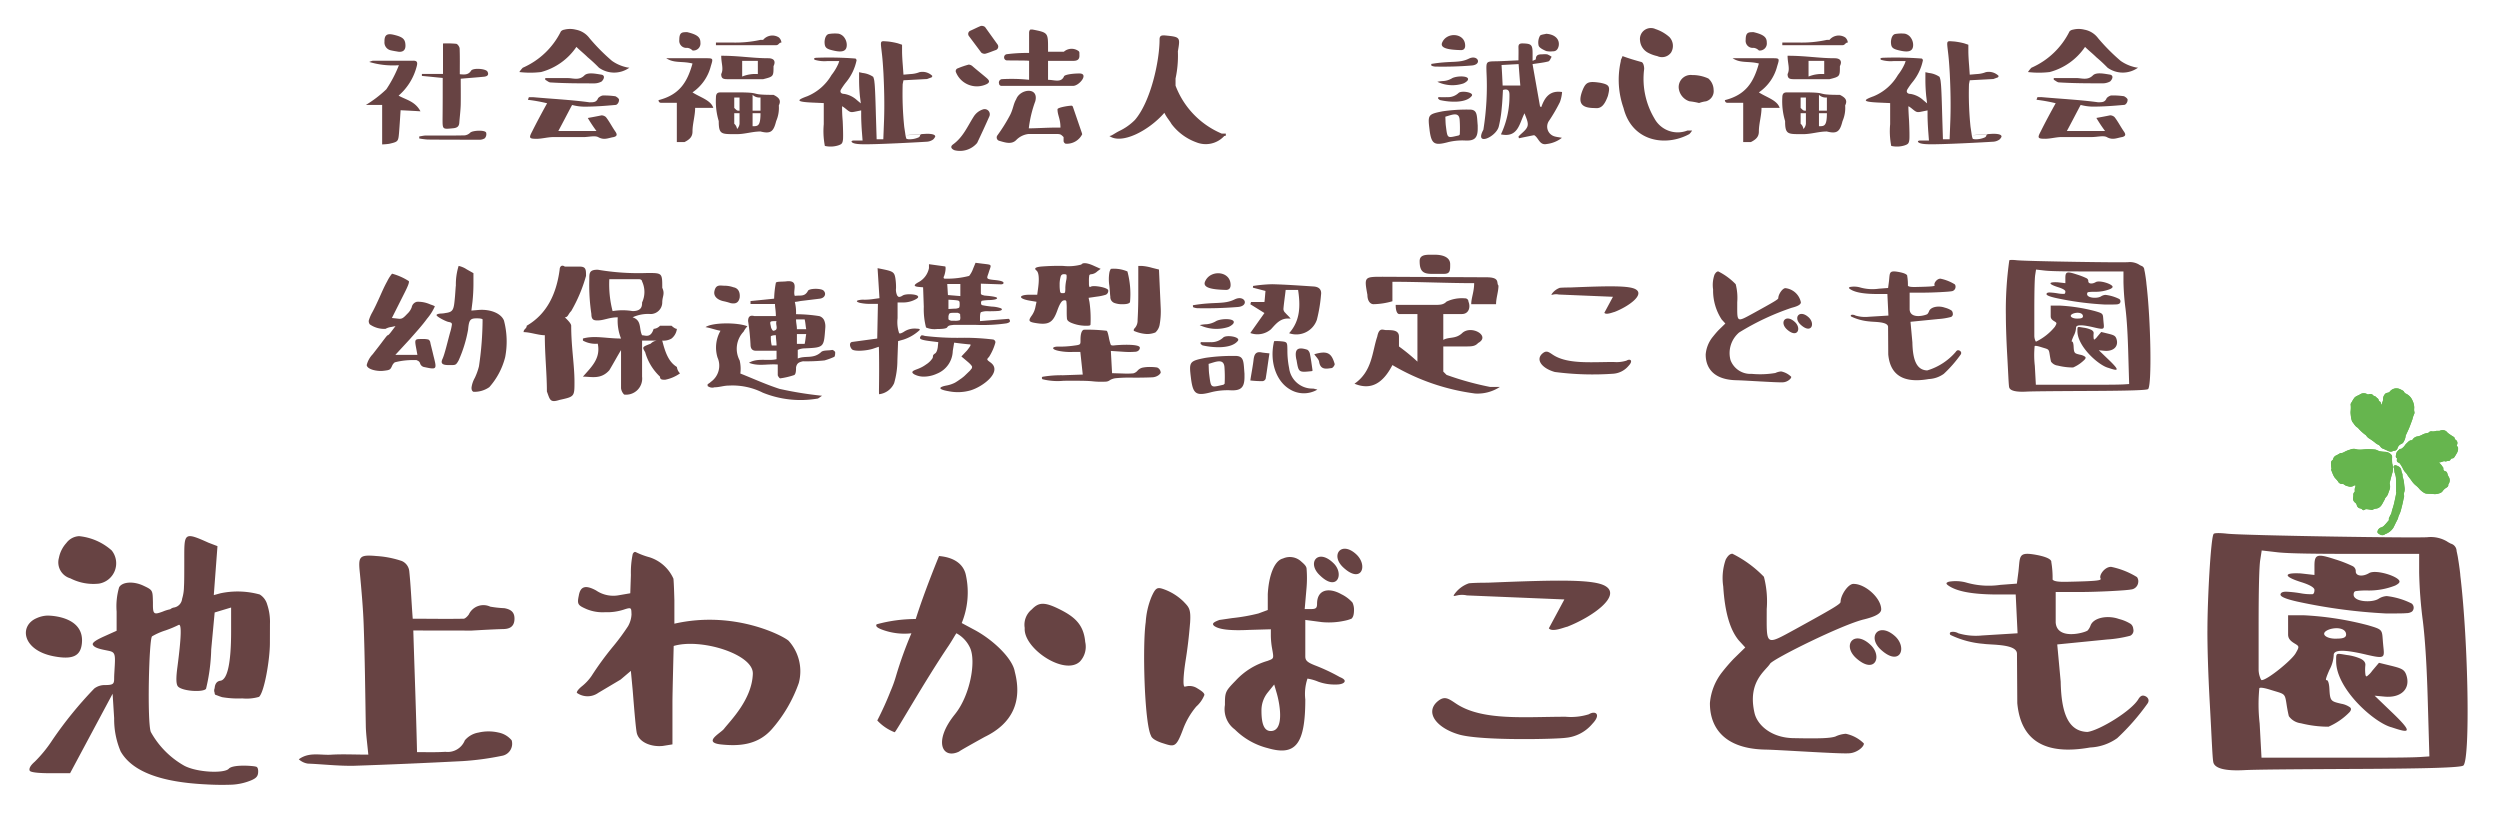 <svg xmlns="http://www.w3.org/2000/svg" xmlns:xlink="http://www.w3.org/1999/xlink" width="290" height="95" viewBox="0 0 290 95">
  <defs>
    <clipPath id="clip-path">
      <rect id="長方形_891" data-name="長方形 891" width="283.244" height="88.049" transform="translate(0 0)" fill="none"/>
    </clipPath>
    <clipPath id="clip-logomark">
      <rect width="290" height="95"/>
    </clipPath>
  </defs>
  <g id="logomark" clip-path="url(#clip-logomark)">
    <g id="コンポーネント_100_1" data-name="コンポーネント 100 – 1" transform="translate(3 3)">
      <g id="グループ_1597" data-name="グループ 1597" transform="translate(0 0)" clip-path="url(#clip-path)">
        <path id="パス_5210" data-name="パス 5210" d="M43.237,8.094c.9.505,1.909.648,2.539,1.819-.882-.055-1.6-.091-2.305-.126-.054.81-.108,1.692-.18,2.593-.09,1.044-.108,1.061-1.134,1.3a7.286,7.286,0,0,1-.828.072V9.175H39.438a13.586,13.586,0,0,0,2.377-1.819,14.494,14.494,0,0,0,1.458-2.791,9.594,9.594,0,0,1-3.439-.378,2.193,2.193,0,0,1,.414-.144h4.646c.468-.018.576.162.45.63a6.676,6.676,0,0,1-2.107,3.421M41.6,1.828c-.019-.738.27-.972,1.008-.809,1.1.252,1.387.5,1.423,1.187.035.576-.253.864-.829.793-.288-.055-.576-.091-.864-.162A.928.928,0,0,1,41.6,1.828m4.033,11c.234-.035.468-.09.7-.107,1.513,0,3.043.017,4.574-.019a1.07,1.07,0,0,0,.648-.323c.288-.253,1.692-.324,1.836,0a.7.7,0,0,1-.162.666,1.166,1.166,0,0,1-.72.162c-1.963,0-3.925,0-5.906-.019a8.734,8.734,0,0,1-.972-.126Zm2.719-6.787c-.792-.072-1.6-.162-2.413-.234V5.573h2.449V2.044a10.947,10.947,0,0,1,1.53.036c.163.019.4.36.4.559.037.971.018,1.963.018,2.97.559.054.991.09,1.315-.414.234-.341,1.71-.234,1.891.109.215.395-.037.557-.379.593-.882.09-1.746.145-2.719.235,0,.954.018,1.98,0,2.988-.018.685-.108,1.387-.162,2.071-.018.432-.2.63-.684.684-1.278.126-1.26.162-1.26-1.1.018-1.548.018-3.1.018-4.735" fill="#674343"/>
        <path id="パス_5211" data-name="パス 5211" d="M70.007,4.853a3.029,3.029,0,0,1-3.53,0,17.079,17.079,0,0,0-1.3-1.207c-.4-.4-.9-.792-1.314-1.206a7.177,7.177,0,0,1-4.1,2.917,10.659,10.659,0,0,1-2.521,0,3.364,3.364,0,0,1,.4-.5A8.909,8.909,0,0,0,62.066.639a.7.7,0,0,1,.4-.2,2.685,2.685,0,0,1,1.315,0,2.555,2.555,0,0,1,1.6.99A22.524,22.524,0,0,0,67.99,4.06a4.643,4.643,0,0,0,1.512.7,2.318,2.318,0,0,0,.505.091M63.363,9.174c-.594,1.116-1.1,2.107-1.6,3.025h4.429a17.054,17.054,0,0,1-1.008-1.513c.594-.107,1.1-.2,1.6-.306a.81.81,0,0,1,.5.2c.4.5.7,1.116,1.116,1.709.2.307.2.505-.216.613-.594.09-1.1.4-1.8,0-.4-.2-1.1,0-1.711,0H61.166c-.612,0-1.314.2-1.908.2-.919,0-.919-.108-.505-.9.505-1.008,1.1-2.124,1.711-3.223a19.061,19.061,0,0,0-2.215-.4c0-.108.09-.2.09-.306h.5c2.215.2,4.43.306,6.536.594.505,0,.81,0,1.009-.487a1.157,1.157,0,0,1,.5-.3,8.623,8.623,0,0,1,1.512.089c.2.109.487.307.4.5,0,.2-.2.505-.4.505-1.206.108-2.412.2-3.619.2a5.769,5.769,0,0,1-1.422-.2M60.248,6.059h2.628c.6,0,1.3.306,1.909-.306.4-.4,1.3-.2,2-.09.414.09.306.5,0,.792a1.776,1.776,0,0,1-.792.216c-1.711,0-3.422,0-5.132-.108-.2,0-.4-.2-.612-.306Z" fill="#674343"/>
        <path id="パス_5212" data-name="パス 5212" d="M73.675,8.923c-.288,0-.288-.307-.288-.307C75.8,8,76.718,6.564,77.33,4.367c-1.206-.306-2.125,0-3.043-.612h4.555c.9,0,.9,0,.613.918A5.237,5.237,0,0,1,77.33,7.716c.918.595,2.125.9,2.413,1.8H77.636c0,.918-.306,1.837-.306,2.736,0,.612-.324.919-.918,1.225h-.9V8.923Zm3.043-6.374a.984.984,0,0,1,.612.306.819.819,0,0,0,.918-.918c0-.6-.324-.918-1.53-1.207-.594,0-.919,0-.919.9a.82.82,0,0,0,.919.919m3.331-.307h6.986c.306,0,.306-.305.612-.305a.892.892,0,0,0-.306-.6,1.394,1.394,0,0,0-1.818.288h-.307a13.546,13.546,0,0,1-3.349.307H80.049Zm.612,5.474c-.288,0-.612,0-.612.595a7.923,7.923,0,0,0,.324,2.736c0,1.513.288,1.513,1.8,1.513H82.5c.9,0,1.8-.307,2.718-.307,1.207.307,1.513,0,1.819-1.206a3.809,3.809,0,0,0,.306-1.818c.306-.613,0-.918-.612-1.225-3.079,0-1.1-.288-4.231-.288Zm0-2.124c0,.594.306.594.918.594h3.944c1.206-.306,1.206-.306,1.206-1.513.306-.612,0-.918-.612-.918-1.819,0-3.331-.288-5.456-.288,0,.9.306,1.513,0,2.125m2.125,2.719v1.53c-.288,0-.288,0-.613-.324V8.311Zm0,1.818v1.225a1.014,1.014,0,0,1-.288.612.987.987,0,0,0-.325-.612V10.129ZM84.91,5.592a4.022,4.022,0,0,0-1.818.288V4.061H84.91ZM84.3,9.841V8a1.122,1.122,0,0,0,.918.307v1.53Zm0,.288h.918c0,1.513-.306,1.513-.918,1.513Z" fill="#674343"/>
        <path id="パス_5213" data-name="パス 5213" d="M105.467,12.884a.968.968,0,0,1-.234.305,1.408,1.408,0,0,1-.774.252c-.792.055-6.1.343-7.527.289-.7-.018-1.1-.126-1.152-.306-.018-.054.054-.109.234-.126h1.045l-.091-1.171c-.054-.828-.071-1.4-.071-1.729V9.805l-.613.126c-.594.126-.648.126-1.17-.306-.27-.217-.414-.307-.432-.288a16.744,16.744,0,0,0,.072,1.692c.054,1.17.054,1.891.036,2.124-.054.487-.144.577-.577.721a2.994,2.994,0,0,1-1.53.054,9.022,9.022,0,0,1-.126-2.521V8.958L91.243,8.9c-1.963-.09-1.837-.288-.595-.738A5.833,5.833,0,0,0,93.457,5.7a5.915,5.915,0,0,0,.793-1.314l.107-.306h-1.35A3.876,3.876,0,0,1,91.5,3.935c-.126-.126-.072-.216.2-.234a40.081,40.081,0,0,1,4.537.09.3.3,0,0,1,.126.2,5.833,5.833,0,0,1-1.242,2.575,8.152,8.152,0,0,0-.576.828c-.144.288.018.5.4.5a2.894,2.894,0,0,1,1.458.719l.45.378-.108-.882c-.054-.594-.09-1.188-.09-1.818V5.375l.415.091a2.713,2.713,0,0,1,1.224.449,2.138,2.138,0,0,1,.144.649q.081.54.162,3.673l.09,2.916h.774l.09-2.339c.054-1.675.018-3.476-.072-5.294-.054-.918-.108-1.729-.2-2.45-.162-1.44-.216-1.314.7-1.259a8.116,8.116,0,0,1,1.171.215l.486.163v.7c0,.486.036,1.08.09,1.746l.072,1.026.81-.071a3.183,3.183,0,0,0,1.044-.217,1.624,1.624,0,0,1,1.477.414.082.082,0,0,1,0,.091.372.372,0,0,0-.054.09l-.54.2-2.737.144-.09.45a37.181,37.181,0,0,0,.18,4.951c.072.486.126.81.144.973.054.252.09.4.144.432l.2.035a2.56,2.56,0,0,0,1.134-.2.328.328,0,0,0,.2-.181c.018-.126.054-.143.2-.2-.684.055-1.314.091-1.872.109.72-.054,1.548-.109,2.467-.163.7,0,1.026.126.972.361M92.647,1.918c.018-.63.252-.918.486-.972A4.128,4.128,0,0,1,94.286.91a1.175,1.175,0,0,1,.54.306,1.482,1.482,0,0,1,.4.99c0,.721-.486.883-1.423.685s-1.134-.342-1.152-.973" fill="#674343"/>
        <path id="パス_5214" data-name="パス 5214" d="M107.532,13.765c1.189-.846,1.693-2.106,2.431-3.259a1.99,1.99,0,0,1,1.044-.81.6.6,0,0,1,.739.846c-.469,1.063-.936,2.071-1.4,3.043a2.612,2.612,0,0,1-2.61.846c-.378-.144-.541-.414-.2-.666m.361-8.372a.335.335,0,0,1,.215-.469,9.494,9.494,0,0,1,1.261-.431.751.751,0,0,1,.468.215c.54.469,1.117.919,1.639,1.369.234.216.414.432,0,.667a2.615,2.615,0,0,1-3.583-1.351m2.935-2.287-1.441-1.927a.408.408,0,0,1,.2-.63c.45-.2.828-.4,1.188-.54a.626.626,0,0,1,.487.126l1.458,2.035a.424.424,0,0,1-.252.648c-.4.144-.774.306-1.171.414a.6.6,0,0,1-.467-.126m9.542,10.209V12.9c-.36-.36-.36-.36-1.116-.36h-2.917a2.353,2.353,0,0,0-1.458.7c-.541.557-1.3.288-1.927.107a.406.406,0,0,1-.27-.63,19.074,19.074,0,0,0,1.494-2.394c.361-.721.361-1.243.7-1.819.45-1.207,2.646-1.459,2.214.234a13.628,13.628,0,0,0-.756,3.151c.738,0,2.2-.09,3.259-.09h.414c0-1.045-.342-1.423-.342-2.125,0-.2,1.261-.414,1.639-.414a.2.2,0,0,1,.144.126l1.044,3.043.036.144a2.008,2.008,0,0,1-1.908,1.1.367.367,0,0,1-.253-.36M112.9,6.725a.4.4,0,0,1,.288-.54,19.5,19.5,0,0,1,3.187.072V4.06c-.054-.054-1.746-.035-2.52-.054a.341.341,0,0,1-.379-.342V3.646a.362.362,0,0,1,.306-.359,18.728,18.728,0,0,1,2.593-.145V.8c0-.2.09-.378.2-.378h.18c1.819.361,1.819.361,1.819,2.2V3h1.836a1.357,1.357,0,0,1,1.657-.108.272.272,0,0,1,.144.252v.216c.054.631-.36.7-.738.7h-2.9v2.2c.738,0,1.476.361,1.836-.36,0-.252,1.063-.378,1.8-.378,1.134,0,0,1.44-.738,1.44H113.2a.282.282,0,0,1-.306-.234" fill="#674343"/>
        <path id="パス_5215" data-name="パス 5215" d="M125.676,12.775c.27,0,.558-.27,1.116-.558a6.48,6.48,0,0,0,1.855-1.3c1.837-2.125,2.863-6.842,2.863-9.345,0-.468.27-.468.558-.468,1.855.18,1.855.18,1.566,1.854a12.513,12.513,0,0,1-.27,3.151v.828a9.787,9.787,0,0,0,5.366,5.564h.468c0,.27,0,.27-.18.27a2.913,2.913,0,0,1-3.241.738,6.284,6.284,0,0,1-2.881-2.124c-.27-.468-.558-.738-.828-1.3-1.854,2.125-5,3.709-6.392,2.683" fill="#674343"/>
        <path id="パス_5216" data-name="パス 5216" d="M162.833,12.091c-.216-1.764-.216-1.837,1.512-2.179a19.06,19.06,0,0,1,3.043-.2c1.008-.036.918.594,1.027,1.855v.342c0,1.134-.4,1.459-1.532,1.386a7.135,7.135,0,0,0-1.854.18c-1.656.45-1.981.252-2.2-1.386m.215-7.472a.788.788,0,0,1-.017-.2c2.322-.395,3.222-.053,4.357-.612,1.062-.521,1.584.685.342.793a41.882,41.882,0,0,1-4.249.126,1.276,1.276,0,0,1-.433-.108m.685,1.872a4.282,4.282,0,0,1,.738-.09,2.32,2.32,0,0,0,1.008-.342c.648-.306,2.215-.271,1.729.324a1.408,1.408,0,0,1-.468.306,4.058,4.058,0,0,1-3.007-.2m.09,1.963a.586.586,0,0,0,.017-.18c.343,0,.685.017,1.009,0a1.806,1.806,0,0,0,1.351-.487c.324-.305,1.818-.072,1.53.342-.666.865-2.557.739-3.673.487-.072-.018-.144-.108-.234-.162m.5-6.573c.558-1.17,2.485-1.044,2.629.253.053.4-.073.684-.468.684-1.333-.036-2.557-.18-2.161-.937m2.016,10.732a13.89,13.89,0,0,0-.017-1.729c-.073-.954-.9-.557-1.657-.342.018.414.018.72.054,1.027.2,1.53.126,1.458,1.477,1.152.036,0,.053-.036.143-.108m9.309-3.259c.055.017.091.054.144.072.4-1.1.955-1.963,2.413-1.747a4.24,4.24,0,0,1-.252,1.171,19.449,19.449,0,0,1-1.243,2.143,1.176,1.176,0,0,0,.631,1.836c.234.072.486.09.846.162a3.547,3.547,0,0,1-1.765.72c-.845.18-.935-.738-1.458-1.026-.558.108-1.171.234-1.764.36l-.054-.2c.359-.4.9-.738,1.044-1.188.144-.432-.162-.991-.342-1.513-.612,1.207-.738,2.863-2.737,2.449a10.33,10.33,0,0,0,.99-4.609c0-.523-.233-.7-.756-.54-.036.719-.072,1.44-.144,2.142a14.04,14.04,0,0,1-.342,2.107c-.306,1.206-2.863,2.341-1.782.36a31.948,31.948,0,0,0,.36-6.681c-.036-1.259-.055-1.242,1.187-1.259.83-.019,1.639-.073,2.522-.109,0-.522.017-1.008,0-1.476-.019-.342.09-.487.45-.487,1.044.019,1.188.145,1.188,1.153V4.06c.18-.09.379-.144.379-.2,0-.523.359-.559.738-.559a3.077,3.077,0,0,1,.576,0,2.447,2.447,0,0,1,.521.288c-.126.18-.215.5-.4.54-.559.145-1.152.2-1.819.307Zm-4.465-4.808c.054.828.09,1.567.126,2.377h2.053c-.073-.774-.126-1.566-.2-2.484Zm6.626-2.2c-.09.378-.288.63-.7.612a2.1,2.1,0,0,1-.756-.036c-.324-.144-.757-.342-.864-.612a1.586,1.586,0,0,1,.143-1.135c.073-.161.487-.18.739-.252,1.007.072,1.584.631,1.44,1.423" fill="#674343"/>
        <path id="パス_5217" data-name="パス 5217" d="M182,9.534c-1.6,0-2.017-.594-1.4-2.124.378-.9.683-1.009,2.016-.811,1.08.216,1.189.414.9,1.53-.4,1.1-.811,1.5-1.513,1.405m3.2-6.031c.828.305,1.512.5,2.232.7.2.089.289.486.289.792a8.982,8.982,0,0,0,1.188,5.744,3.073,3.073,0,0,0,3.835,1.4h.54a2.209,2.209,0,0,1-.324.414c-2.737,1.494-6.644.9-7.634-3.025A9.85,9.85,0,0,1,185.01,4.1c0-.216.107-.288.2-.593m2.034-1.819a1.269,1.269,0,0,1,1.8-1.314,4.6,4.6,0,0,1,1.6.918,1.491,1.491,0,0,1,.2,1.8,1.289,1.289,0,0,1-1.6.415,4.1,4.1,0,0,1-1.116-.415,1.756,1.756,0,0,1-.883-1.4m6.842,7.256a8.567,8.567,0,0,0-1.116-.2,1.8,1.8,0,0,1-1.206-1.332,1.4,1.4,0,0,1,1.53-1.711,4.445,4.445,0,0,1,1.873.4,1.793,1.793,0,0,1,.611,1.315,1.224,1.224,0,0,1-.881,1.332,3.8,3.8,0,0,0-.811.2" fill="#674343"/>
        <path id="パス_5218" data-name="パス 5218" d="M197.374,8.923c-.288,0-.288-.307-.288-.307,2.413-.612,3.331-2.052,3.943-4.249-1.206-.306-2.125,0-3.043-.612h4.556c.9,0,.9,0,.612.918a5.237,5.237,0,0,1-2.125,3.043c.918.595,2.125.9,2.413,1.8h-2.106c0,.918-.307,1.837-.307,2.736,0,.612-.324.919-.918,1.225h-.9V8.923Zm3.043-6.374a.984.984,0,0,1,.612.306.818.818,0,0,0,.918-.918c0-.6-.323-.918-1.53-1.207-.594,0-.918,0-.918.9a.819.819,0,0,0,.918.919m3.331-.307h6.986c.306,0,.306-.305.613-.305a.891.891,0,0,0-.307-.6,1.394,1.394,0,0,0-1.818.288h-.306a13.557,13.557,0,0,1-3.35.307h-1.818Zm.612,5.474c-.288,0-.612,0-.612.595a7.923,7.923,0,0,0,.324,2.736c0,1.513.288,1.513,1.8,1.513h.324c.9,0,1.8-.307,2.719-.307,1.206.307,1.512,0,1.818-1.206a3.809,3.809,0,0,0,.306-1.818c.307-.613,0-.918-.612-1.225-3.078,0-1.1-.288-4.231-.288Zm0-2.124c0,.594.306.594.918.594h3.944c1.206-.306,1.206-.306,1.206-1.513.306-.612,0-.918-.612-.918-1.819,0-3.331-.288-5.456-.288,0,.9.306,1.513,0,2.125m2.125,2.719v1.53c-.288,0-.288,0-.612-.324V8.311Zm0,1.818v1.225a1.014,1.014,0,0,1-.288.612.987.987,0,0,0-.324-.612V10.129Zm2.124-4.537a4.022,4.022,0,0,0-1.818.288V4.061h1.818ZM208,9.841V8a1.124,1.124,0,0,0,.919.307v1.53Zm0,.288h.919c0,1.513-.307,1.513-.919,1.513Z" fill="#674343"/>
        <path id="パス_5219" data-name="パス 5219" d="M229.166,12.884a.961.961,0,0,1-.233.305,1.411,1.411,0,0,1-.774.252c-.792.055-6.1.343-7.527.289-.7-.018-1.1-.126-1.152-.306-.019-.054.054-.109.234-.126h1.044l-.09-1.171c-.054-.828-.072-1.4-.072-1.729V9.805l-.612.126c-.594.126-.649.126-1.17-.306-.271-.217-.414-.307-.433-.288s0,.594.072,1.692c.054,1.17.054,1.891.037,2.124-.054.487-.145.577-.577.721a2.994,2.994,0,0,1-1.53.054,8.974,8.974,0,0,1-.126-2.521V8.958L214.943,8.9c-1.963-.09-1.837-.288-.595-.738A5.842,5.842,0,0,0,217.157,5.7a5.955,5.955,0,0,0,.793-1.314l.107-.306h-1.35a3.872,3.872,0,0,1-1.512-.144c-.126-.126-.073-.216.2-.234a40.086,40.086,0,0,1,4.537.09.3.3,0,0,1,.126.2,5.832,5.832,0,0,1-1.242,2.575,7.982,7.982,0,0,0-.576.828c-.145.288.017.5.395.5a2.893,2.893,0,0,1,1.459.719l.45.378-.108-.882c-.054-.594-.09-1.188-.09-1.818V5.375l.414.091a2.714,2.714,0,0,1,1.225.449,2.151,2.151,0,0,1,.143.649q.082.54.162,3.673l.09,2.916h.775l.09-2.339c.054-1.675.018-3.476-.072-5.294-.054-.918-.108-1.729-.2-2.45-.162-1.44-.216-1.314.7-1.259a8.075,8.075,0,0,1,1.17.215l.486.163v.7c0,.486.037,1.08.09,1.746l.072,1.026.811-.071a3.183,3.183,0,0,0,1.044-.217,1.625,1.625,0,0,1,1.477.414.086.086,0,0,1,0,.091.343.343,0,0,0-.054.09l-.54.2-2.738.144-.089.45a37.338,37.338,0,0,0,.179,4.951c.073.486.126.81.145.973.054.252.09.4.143.432l.2.035a2.56,2.56,0,0,0,1.134-.2.331.331,0,0,0,.2-.181c.018-.126.054-.143.2-.2-.684.055-1.315.091-1.872.109.72-.054,1.548-.109,2.467-.163.7,0,1.026.126.971.361M216.347,1.918c.018-.63.252-.918.486-.972A4.128,4.128,0,0,1,217.986.91a1.18,1.18,0,0,1,.54.306,1.485,1.485,0,0,1,.4.99c0,.721-.485.883-1.422.685s-1.134-.342-1.152-.973" fill="#674343"/>
        <path id="パス_5220" data-name="パス 5220" d="M245.006,4.853a3.029,3.029,0,0,1-3.53,0,17.055,17.055,0,0,0-1.295-1.207c-.4-.4-.9-.792-1.315-1.206a7.173,7.173,0,0,1-4.1,2.917,10.658,10.658,0,0,1-2.521,0,3.282,3.282,0,0,1,.4-.5A8.907,8.907,0,0,0,237.065.639a.7.7,0,0,1,.4-.2,2.681,2.681,0,0,1,1.314,0,2.56,2.56,0,0,1,1.6.99,22.439,22.439,0,0,0,2.61,2.628,4.648,4.648,0,0,0,1.513.7,2.291,2.291,0,0,0,.5.091m-6.644,4.321c-.594,1.116-1.1,2.107-1.6,3.025h4.428a16.834,16.834,0,0,1-1.007-1.513c.593-.107,1.1-.2,1.6-.306a.81.81,0,0,1,.5.2c.4.5.7,1.116,1.116,1.709.2.307.2.505-.216.613-.593.09-1.1.4-1.8,0-.4-.2-1.1,0-1.71,0h-3.512c-.612,0-1.314.2-1.908.2-.918,0-.918-.108-.5-.9.5-1.008,1.1-2.124,1.71-3.223a19.06,19.06,0,0,0-2.215-.4c0-.108.091-.2.091-.306h.5c2.215.2,4.429.306,6.536.594.5,0,.809,0,1.008-.487a1.157,1.157,0,0,1,.5-.3,8.623,8.623,0,0,1,1.512.089c.2.109.487.307.4.5,0,.2-.2.505-.4.505-1.206.108-2.412.2-3.619.2a5.769,5.769,0,0,1-1.422-.2m-3.115-3.115h2.629c.594,0,1.3.306,1.908-.306.4-.4,1.3-.2,2-.09.414.09.306.5,0,.792a1.776,1.776,0,0,1-.792.216c-1.711,0-3.422,0-5.132-.108-.2,0-.4-.2-.612-.306Z" fill="#674343"/>
        <path id="パス_5221" data-name="パス 5221" d="M46.539,33.967c-.58.8-1.28,1.561-2,2.381l-1.681,1.82h2.561l-.12-.66c-.22-1.16-.22-1.181.64-1.181a2.59,2.59,0,0,1,.76.061.49.49,0,0,1,.22.36c.04.22.18.72.36,1.5.4,1.58.441,1.661-1.02,1.34a.619.619,0,0,1-.54-.479.515.515,0,0,0-.24-.261c-.06-.02-.12-.06-.18-.08h-.34a8.4,8.4,0,0,0-2.161.261.948.948,0,0,0-.32.42c-.2.44-.26.48-.96.559-.72.1-1.921-.14-1.98-.66a2.776,2.776,0,0,1,.7-1.26c.46-.6.86-1.1,1.18-1.54.34-.44.5-.66.56-.66.08,0,.24-.181.52-.561l.38-.5-.48.1a1.908,1.908,0,0,0-.68.221,2.925,2.925,0,0,1-1.82-.521.617.617,0,0,1-.12-.439,4.4,4.4,0,0,1,.42-.981c.26-.48.52-1.04.82-1.7.28-.62.56-1.28.9-1.881a4.387,4.387,0,0,1,.56-.88,6.952,6.952,0,0,1,1.941.861c.08.139-.1.58-.46,1.3l-1.5,2.98.58.061c.54.08.661.04,1.2-.54a1.97,1.97,0,0,0,.52-.761.793.793,0,0,1,.6-.64,3.378,3.378,0,0,1,1.54.3q.54.18.54.24a5.9,5.9,0,0,1-.9,1.42M50.2,27.846a2.7,2.7,0,0,1,.94.4l.78.44v1.2a19.911,19.911,0,0,1-.12,2.181l-.12.96.92-.079c1.341-.081,2.541.419,2.861,1.24a9.6,9.6,0,0,1,.14,4.24,8.33,8.33,0,0,1-1.84,3.481,3.021,3.021,0,0,1-1.841.541c-.16-.081-.24-.241-.22-.521a3.137,3.137,0,0,1,.38-1.1,7.085,7.085,0,0,0,.48-1.339,37.944,37.944,0,0,0,.421-5.442c-.08-.08-.3-.12-.68-.12-.761,0-.9.181-1,1.3a15.23,15.23,0,0,1-1.1,3.58c-.34.6-.36.54-1.18.54-.78,0-.921-.239-.68-.739.239-.521.56-1.9.86-3a6.194,6.194,0,0,0,.22-.96c0-.2-.1-.24-.36-.3-.22,0-1.5-.64-1.421-.819.04-.08.2-.141.52-.161a2.639,2.639,0,0,0,.52-.06c.941-.12.961-.42,1.1-1.92.06-.78.08-1.181.1-1.261a7.221,7.221,0,0,1,.32-2.28" fill="#674343"/>
        <path id="パス_5222" data-name="パス 5222" d="M62.519,33.808c.38.36.74.74.74.98,0,2.461.38,4.541.38,6.5,0,1.721,0,1.721-1.72,2.1-1.12.36-1.12,0-1.48-.98,0-2.1-.24-4.181-.24-6.521-.741,0-1.721-.36-2.461-.36,0-.38.36-.38.36-.741,2.341-1.36,3.441-3.68,3.821-6.5,0-.36.24-.62.6-.36H64.24c.739,0,.739.36.739,1.08a17.638,17.638,0,0,1-1.72,4.081c-.36.34-.36.72-.74.72m10.682,2.7h-1.72V40.69a1.869,1.869,0,0,1-2.08,2.08,1.263,1.263,0,0,1-.361-.74V37.609c-.38.62-.98,1.72-1.36,2.341-.98,1.1-2.081.74-3.061.74.98-1.12,2.081-2.1,1.721-3.822a3,3,0,0,1-1.721-.359v-.24c1.341-.38,2.7,0,4.421,0a5.573,5.573,0,0,1-.38-2.461c-.98,0-1.6.36-2.32.36-.38,0-.741,0-.741-.74a22.934,22.934,0,0,1-.239-4.041c0-.72,0-1.1.98-1.1a28.082,28.082,0,0,0,5.761.38c1.721,0,1.721,0,1.721,1.721.339.72,0,.979,0,1.7a1.354,1.354,0,0,1-1.341,1.34,4.277,4.277,0,0,0-2.1.38c1.1.36.72,1.341,1.1,2.081.36,0,1,.38,1.34-.74a1.141,1.141,0,0,0,.74-.361H74.9s.38.361.62.361a1.688,1.688,0,0,1-.62,1.12,1.815,1.815,0,0,1-1.08.24c.339,1.34.72,2.46,1.7,3.061a1.264,1.264,0,0,0,.36.74,4.418,4.418,0,0,1-1.721.74c-.339,0-.6,0-.6-.36a6.165,6.165,0,0,1-1.72-2.841c-.36-.6-.36-.6.64-.981a1.183,1.183,0,0,1,.72-.359M67.68,29.387a12.406,12.406,0,0,0,.38,3.7,6.955,6.955,0,0,1,2.321,0c1.1,0,1.1-.64,1.1-1a2.878,2.878,0,0,0,0-2.44s0-.261-.38-.261Z" fill="#674343"/>
        <path id="パス_5223" data-name="パス 5223" d="M79.079,41.59c.08-.08.28-.181.36-.28a2.3,2.3,0,0,0,.8-2.821,3.917,3.917,0,0,1,.34-3.121c-.52-.08-1.14-.32-1.74-.42.8-.56,3.721-.56,4.861-.1a2.678,2.678,0,0,0-.44.62,2.878,2.878,0,0,0-.461,3.34,4.125,4.125,0,0,1,.08,1.52c1.421.561,2.941,1.261,4.541,1.78a42.353,42.353,0,0,0,4.941.8c-.319.2-.42.34-.6.34a11.658,11.658,0,0,1-6.281-.7,7.821,7.821,0,0,0-3.921-.821c-.6,0-1.12.2-1.68.2a.845.845,0,0,1-.72-.1c-.08,0-.08-.1-.08-.24m1.98-11.443a3.1,3.1,0,0,1,1.02.18c.581.1.8.62.72,1.221-.139.62-.52.72-1.04.62a7.134,7.134,0,0,0-.9-.24c-.7-.181-1.12-.6-.98-1.181.18-.8.7-.6,1.18-.6m8.142,1.88a5.028,5.028,0,0,0,.62-.1l2.3-.281c.62-.1.72-.62.44-.9-.2-.32-1.7-.32-1.841,0-.38.721-.9.48-1.52.58-.28-.58.52-1.8-.88-1.7-.52.08-1.24,0-1.32.18a11.393,11.393,0,0,0-.2,1.84c-.9.1-1.78.18-2.74.281v.34H86.9c0,.379.1.8.1,1.4H84.5c-.52-.14-.72.1-.72.58a26.73,26.73,0,0,1,.28,2.721c0,.519.24.719.62.719h2.4v.981c-.981.24-2.221-.18-3.2.42,1.14.44,2.12.1,3.34.2V40.51c0,.1.2.38.281.38a8.847,8.847,0,0,0,1.62-.38c.22-.1.22-.6.22-.9.1-.52.38-.6.8-.7a20.752,20.752,0,0,0,2.5-.1,7.794,7.794,0,0,0,1.14-.42c.1-.1.1-.42.1-.52s-.24-.28-.34-.28c-.46.1-1.08,0-1.32.28-.9.8-1.781.34-2.681.72v-1a2.025,2.025,0,0,1,.8-.18c2.3-.1,2.221-.1,2.4-2.461a1.8,1.8,0,0,0-.1-.7.9.9,0,0,0-.6-.58,17.579,17.579,0,0,0-2.7-.22,5.044,5.044,0,0,0-.14-1.421m-2.12,2.221c-.181.42.339,1.04-.381,1.12-.08,0-.28-.32-.28-.519-.14-.6-.14-.6.661-.6m0,2.82h-.56a3.919,3.919,0,0,1-.1-1.08,1.2,1.2,0,0,1,.581-.1c0,.38.08.8.08,1.179m3.26-3.02c.1.42.1.721.18,1.14h-1.08c0-.419-.1-.72-.1-1.14Zm-.9,1.7h1.08c-.08.42-.08.7-.18,1.141h-.9Z" fill="#674343"/>
        <path id="パス_5224" data-name="パス 5224" d="M101.119,32.088v1.82a4.044,4.044,0,0,0,.18,1.74c.1.08.281,0,.52-.139a2.228,2.228,0,0,1,1.541-.381c.24,0,.34.04.34.14a5.014,5.014,0,0,1-1.881,1.12l-.64.18-.08,2.221a9.616,9.616,0,0,1-.38,2.66,2.181,2.181,0,0,1-1.74,1.28c-.04-.08,0-1.019,0-2.78,0-1.82-.02-2.721-.04-2.721s-.24.08-.66.22c-.8.261-2.221.341-2.461.061-.24-.26-.34-.741,0-.84l2.941-.4.08-4.02h-.86a5.465,5.465,0,0,1-1.241-.12c-.359-.1-.42-.2-.239-.281a2.177,2.177,0,0,1,.779-.08,7.572,7.572,0,0,0,1.161-.1l.58-.079-.22-3.482.5.1c1.26.26,1.44.34,1.561,1.04a6.98,6.98,0,0,1,.08,1.179,1.573,1.573,0,0,0,.139.861c.08.1.16.16.22.16a.864.864,0,0,0,.4-.16c.4-.26,1.681-.16,1.781.08.08.1,0,.2-.2.32a3.059,3.059,0,0,1-1.461.4Zm8.642,7.461c0-.081-.18-.32-.6-.661l-.64-.54.66-.7c.36-.46.5-.68.34-.7-.14,0-.5-.04-1.04-.1l-.8-.1-.16.96a2.92,2.92,0,0,1-1.841,2.64,3.682,3.682,0,0,1-1.46.34,2.378,2.378,0,0,1-1.12-.24c-.62-.34-.02-.5.38-.66a3.934,3.934,0,0,0,.96-.52,2.371,2.371,0,0,0,.68-.64.422.422,0,0,0,.1-.3c0-.12.08-.221.241-.32.139-.081.259-.321.319-.72l.06-.6-.96-.12c-.78-.1-1.18-.2-1.16-.38,0-.08.04-.12.1-.22s.22-.08.46,0a31.331,31.331,0,0,0,4.021.22,27.467,27.467,0,0,1,3.941.2c.18.1.24.2.22.361a6.068,6.068,0,0,1-.74,1.66c-.3.3-.26.319.18.64,1.42,1.04-.84,2.8-2.341,3.241a5.367,5.367,0,0,1-2.48.1c-1.2-.2-1.321-.46-.34-.66a3.634,3.634,0,0,0,1.04-.34c.4-.24.54-.36.78-.52.12-.1.24-.18.36-.3l.6-.58a2.7,2.7,0,0,1,.18-.22.4.4,0,0,0,.06-.22m1.961-6.442a2.194,2.194,0,0,0-.921.1c-.08.059-.1.219-.12.479v.561l3.261-.26c.08-.021.16.04.2.18.06.16-.06.259-.38.34a19.633,19.633,0,0,1-3.521.18h-2.62c-.5.06-.6.06-.761.3-.1.12-.479.18-1.18.18a2.5,2.5,0,0,1-1.26-.18,8.359,8.359,0,0,1-.26-2.4l-.08-2.261-.48-.04c-.64-.06-.64-.22-.08-.54a2.38,2.38,0,0,0,1.24-1.641v-.46l1.881.26c.1.061.04.681-.12,1.1-.1.2-.08.3.08.32a10.391,10.391,0,0,0,2.82-.32,2.9,2.9,0,0,0,.46-.84l.28-.681.8.1c1.12.139,1.06.059.78.86-.24.859-.54.92.68,1.04.58.06.9.14.98.279.02.04,0,.08-.02.141-.02.04-.12.06-.22.08l-2.381-.08v1.12c.02.18.141.18.421.26,1,.08,1.52.18,1.46.32-.04.1-.3.18-.82.2a6.9,6.9,0,0,0-.92.08c-.081.02-.121.121-.121.26,0,.16.06.24.161.26a10.943,10.943,0,0,0,1.1.16,3.61,3.61,0,0,1,1.06.2c.18.12.12.241-.24.3-.22.021-.62.04-1.16.04m-3.321-3.16h-1.52l.08,1.28,1.44.12Zm-.08,2.36c0-.44-.02-.44-.64-.5l-.66-.04v1.08l.66-.04a1.225,1.225,0,0,0,.56-.1c.06-.061.08-.181.08-.4m.06,1.181c0-.08-.12-.141-.28-.2h-.38c-.62,0-.62.04-.7.4v.3c0,.12.14.16.32.22h.38a1.6,1.6,0,0,0,.6-.06c.06-.04.08-.16.08-.341a2.516,2.516,0,0,1-.02-.319" fill="#674343"/>
        <path id="パス_5225" data-name="パス 5225" d="M123.319,30.006a.731.731,0,0,0,.04.221c.02.059.061.1.1.059.02-.019.06-.019.1-.04.28-.179,2.02.1,2,.46a.5.5,0,0,1-.28.481,5.5,5.5,0,0,1-1.04.22l-.961.14.1.48a13.806,13.806,0,0,1,.121,2.621c0,.1-.141.139-.42.139a4.478,4.478,0,0,1-1.861-.36c-.36-.18-.46-.3-.46-.6-.02-.16-.02-.48-.02-.96a6.619,6.619,0,0,0-.04-.9c-.02-.12-.14-.16-.3-.12-.24.02-.48.42-.74,1.14-.52,1.461-1,1.76-2.661,1.461-.66-.121-.74-.26-.3-.861a2.56,2.56,0,0,0,.42-1.02l.12-.56-.72-.12c-1.48-.24-1.38-.7-.06-.7h.86l.1-.74c.159-1.161.079-1.841-.181-2.061-.3-.24-.16-.38.46-.46a25.217,25.217,0,0,1,2.641-.08,5.664,5.664,0,0,0,2.1-.16c.159-.24.66-.22,1.48.16l.76.34-.4.3a1.166,1.166,0,0,1-.64.32c-.16,0-.261.061-.281.141a3.6,3.6,0,0,0-.04.639Zm7.082,9.563a5.667,5.667,0,0,1,.82.059.667.667,0,0,1,.42.62.952.952,0,0,1-.26.281,1.352,1.352,0,0,1-.74.24c-.36.019-1.04.04-2.1.04a17.377,17.377,0,0,0-2.081.059,1.687,1.687,0,0,0-.7.221.821.821,0,0,1-.46.18,9.141,9.141,0,0,1-1.58-.04c-.841-.08-1.961-.06-3.321-.06a7.271,7.271,0,0,1-2.48-.18c-.081-.121-.081-.2,0-.281a13.025,13.025,0,0,1,2.38-.179l2.3-.08-.28-2.621h-.94a6.761,6.761,0,0,1-1.54-.12c-.82-.16-.88-.44-.26-.5h.4a11.48,11.48,0,0,0,1.48-.1c.92-.12.88-.1.88-.72s.121-1.061.38-1.141a19.158,19.158,0,0,1,2.641.12c.08.021.16.26.26.741a5.676,5.676,0,0,0,.22.86c.04.1.18.12.4.1.44-.06,2.961-.22,2.981.26.02.16-.14.48-.58.48a8.521,8.521,0,0,1-1.281,0l-1.5-.1.14,2.58,1.3.04a8.766,8.766,0,0,0,1.161-.019.968.968,0,0,0,.5-.32,1.134,1.134,0,0,1,.56-.34,4.222,4.222,0,0,1,.88-.08m-10.482-9.523a4.383,4.383,0,0,0,.06.821.225.225,0,0,0,.22.14c.26,0,.34,0,.36-.181a2.814,2.814,0,0,0,.02-.459,5.445,5.445,0,0,1,.1-.84,1.854,1.854,0,0,0,.04-.62c-.02-.081-.14-.1-.32-.1a.348.348,0,0,0-.36.28,3.183,3.183,0,0,0-.12.96m7.341,2.241a2.585,2.585,0,0,1-.98-.14.723.723,0,0,1-.48-.74c-.04-.18-.04-.621-.12-1.3a4.758,4.758,0,0,1,0-1.441,1.176,1.176,0,0,1,.18-.48,3.973,3.973,0,0,1,1.92.3,10.106,10.106,0,0,1,.3,3.561c-.08.16-.361.24-.821.24m2.181-4.441a5.721,5.721,0,0,1,1.2.22l.8.2.2,4.4a8.737,8.737,0,0,1-.119,1.981,1.577,1.577,0,0,1-.5.92,2.618,2.618,0,0,1-.98.179,4.333,4.333,0,0,1-1.5-.359c-.06-.08-.04-.2.14-.381a1.3,1.3,0,0,0,.28-.859c.02-.381.08-1.361.08-2.921V27.846Z" fill="#674343"/>
        <path id="パス_5226" data-name="パス 5226" d="M135.159,40.93c-.241-1.961-.241-2.041,1.68-2.421a21.176,21.176,0,0,1,3.381-.22c1.12-.04,1.02.66,1.14,2.061v.38c0,1.26-.44,1.62-1.7,1.54a7.926,7.926,0,0,0-2.061.2c-1.84.5-2.2.28-2.44-1.54m.239-8.3a.824.824,0,0,1-.02-.221c2.581-.439,3.581-.059,4.842-.679,1.18-.58,1.76.76.38.88a46.535,46.535,0,0,1-4.722.14,1.424,1.424,0,0,1-.48-.12m.761,2.08a4.844,4.844,0,0,1,.82-.1,2.592,2.592,0,0,0,1.12-.381c.72-.34,2.461-.3,1.921.36a1.575,1.575,0,0,1-.52.34,4.509,4.509,0,0,1-3.341-.22m.1,2.181a.62.62,0,0,0,.02-.2c.38,0,.76.02,1.12,0a2,2,0,0,0,1.5-.54c.36-.34,2.021-.08,1.7.38-.741.96-2.841.82-4.081.54-.08-.02-.16-.121-.26-.18m.56-7.3c.62-1.3,2.761-1.16,2.92.28.06.441-.079.76-.52.76-1.48-.04-2.84-.2-2.4-1.04m2.24,11.923a15.434,15.434,0,0,0-.02-1.921c-.08-1.059-1-.62-1.84-.38.02.46.02.8.06,1.141.22,1.7.14,1.62,1.64,1.28.04,0,.06-.04.16-.12m10.7-7.422a17.31,17.31,0,0,0,.48-2.881c.1-.639-.26-.939-.861-.979-1.58-.1-3.18-.221-4.8-.261a16.815,16.815,0,0,0-2.221.2l-.02.2c.46.121.92.241,1.46.38-.04.4-.059.781-.12,1.281h-1.559a2,2,0,0,1-.08.26l1.639,1.02c-.54.761-1.08,1.52-1.639,2.32a2.4,2.4,0,0,0,2.4-.439c.62-.681,1.16-1.381,2.28-1.221-.22-.3-.44-.46-.62-.68a.624.624,0,0,1-.22-.44c.06-.74.18-1.46.26-2.221h1.441c.28,1.841.259,3.562-1.04,5.022a2.52,2.52,0,0,0,3.22-1.561m-6.281,7.122a.446.446,0,0,0,.34-.28c.16-.96.28-1.921.439-2.94-.34-.041-.6-.061-.859-.1-.7-.16-.9.181-.981.82-.08.74-.24,1.5-.379,2.421a11.8,11.8,0,0,0,1.44.08m5.841.86a2.71,2.71,0,0,1-2.78-2.38,10.274,10.274,0,0,1-.2-2.081c-.02-.96.02-.96-.94-1.04a6,6,0,0,0-.6,0c-.56,2.3.2,4.6,1.781,5.561a3.1,3.1,0,0,0,3.24.06c-.24-.06-.38-.1-.5-.12m-.38-4.08c-.04-.161-.181-.4-.34-.441-1.081-.34-1.44-.04-1.24,1.061a.487.487,0,0,0,.039.139c.24,1.46.24,1.46,1.761,1.3.02,0,.04-.019.1-.059-.1-.68-.18-1.34-.32-2m1.08.979c.16.98.86.8,1.46.721.141-.021.38-.361.341-.481-.361-1.24-.821-1.58-2.362-1.12.2.3.521.58.561.88" fill="#674343"/>
        <path id="パス_5227" data-name="パス 5227" d="M158.52,39.349c-1.12,2.161-2.52,2.941-4.4,2.161,2.08-1.441,2.04-3.7,2.64-5.461.22-1.121.661-.761,1.021-.761.76,0,1.5,0,1.5.761v1.14a22.89,22.89,0,0,1,2.141,1.76V33.428H159.28s-.38,0-.38-1.061h4.4c.761,0,1.122,0,1.5-.38a4.179,4.179,0,0,1,2.141-.379.378.378,0,0,1,.4.379c.281.7,0,1.441-.759,1.441h-2.16v3c.679-.38,1.4-.08,2.16-.761,1.04-1.04,3.4.3,1.88,1.12-.36.4-.76.4-1.52.4h-2.52v2.92l.379.38a34.512,34.512,0,0,0,5.061,1.4h1.12a4.7,4.7,0,0,1-2.88.76,25.239,25.239,0,0,1-9.582-3.3m9.142-7.061h2.881c0-.721.28-1.44.28-2.161-.28-.28.239-.96-1.381-.96l-12.022-.06c-2.181,0-2.181,0-1.8,2.1,0,.74.36,1.081.7,1.081a8.361,8.361,0,0,0,2.2-.341V29.688c3.16,0,6.321.159,9.482.159,0,1-.34,1.72-.34,2.441M163.4,26.546h-.36c-.64,0-1.361,0-1.361.74,0,1.1.34,1.481,1.361,1.481h1.46c.72,0,.72-.38.72-1.12s-.72-1.1-1.82-1.1" fill="#674343"/>
        <path id="パス_5228" data-name="パス 5228" d="M185.681,38.829c.42-.259.821,0,.221.621a2.543,2.543,0,0,1-1.741.9,33.893,33.893,0,0,1-6.8-.2c-1.5-.42-2.28-1.441-1.421-2.16.44-.361.681-.181,1.16.139,1.681,1.141,4.442.861,7.082.861a3.81,3.81,0,0,0,1.5-.161m-7.741-8.441c.18-.021.58-.04,1.2-.04,4.481-.181,6.921-.24,7.642.239.96.62-.821,1.941-2.5,2.6-.16.02-.96.381-1.18.1l1-1.86-6.281-.261c-.561-.12-.84.12-.86,0a1.917,1.917,0,0,1,.98-.779" fill="#674343"/>
        <path id="パス_5229" data-name="パス 5229" d="M196.32,28.486a7.429,7.429,0,0,1,2.02,1.48,6.319,6.319,0,0,1,.18,2.081c0,2.4-.14,2.38,1.881,1.281,2.36-1.3,2.88-1.6,2.88-1.741,0-.44.5-1.18.84-1.161a2.067,2.067,0,0,1,1.781,1.641c0,.26-.361.46-1.08.64a29.612,29.612,0,0,0-6.083,2.861,3.139,3.139,0,0,0-1,3.2,2.462,2.462,0,0,0,2.461,1.6,10.593,10.593,0,0,0,2.741-.1,1.848,1.848,0,0,1,.68-.181,2.344,2.344,0,0,1,1.16.62c.041.2-.459.641-1,.641-.6.04-4.361-.22-5.321-.24-3.541-.06-3.6-2.42-3.6-3a3.728,3.728,0,0,1,.78-1.98c.261-.32.5-.62.761-.881l.74-.719-.421-.46a6.114,6.114,0,0,1-1-3.482,3.622,3.622,0,0,1,.16-1.719c.141-.261.28-.381.441-.381m8.881,5.861c.8.721.321,1.961-.9.881-.94-.841-.16-1.86.9-.881m1.6-.54c.8.74.319,1.98-.9.881-.941-.841-.161-1.841.9-.881" fill="#674343"/>
        <path id="パス_5230" data-name="パス 5230" d="M211.618,30.287a2.621,2.621,0,0,1,1.1.04,5.211,5.211,0,0,0,2.24.16l1.06-.08.1-.76c.12-1.041-.04-1.32,1.221-1.081.6.12.92.281.9.461a6.125,6.125,0,0,1,.079,1.12c.1.12.4.161,1.041.14,1.8-.04,2.1-.08,2.061-.2-.141-.2.26-.78.679-.76a5.126,5.126,0,0,1,1.661.66.458.458,0,0,1,.08.34.515.515,0,0,1-.48.46c-.261.061-2.14.16-3.221.16h-1.621v1.961c.08,1.18,1.9.66,2.061.52a1,1,0,0,0,.181-.3c.179-.54,1.12-.7,1.839-.441a2.659,2.659,0,0,1,.761.321.452.452,0,0,1,.159.32.367.367,0,0,1-.2.439,7.643,7.643,0,0,1-1.48.241l-3.221.32.22,2.4c.04,2.1.52,3.2,1.72,3.242a7.031,7.031,0,0,0,3.3-2.141c.08-.12.18-.221.32-.2.24.04.42.26.26.5a14.525,14.525,0,0,1-1.961,2.24,3.244,3.244,0,0,1-1.74.6c-2.04.359-4.421.2-4.7-2.862l-.02-3.18c0-.64-1.62-.56-2.161-.64a5.98,5.98,0,0,1-2.1-.561.107.107,0,0,1,0-.2.669.669,0,0,1,.479.079,3.95,3.95,0,0,0,1.54.141l2.281-.141-.12-2.5H214.8c-2.021,0-2.841-.3-3.261-.62-.1-.1-.08-.139.08-.2" fill="#674343"/>
        <path id="パス_5231" data-name="パス 5231" d="M229.678,33.448a41.292,41.292,0,0,1,.4-6.242c.021-.059.321-.079.861-.019,1.08.12,12.642.3,12.982.219a2.063,2.063,0,0,1,1.2.281c.08.06.181.1.241.14a.5.5,0,0,1,.38.48c.04.18.08.36.1.52.06.34.14.96.14,1.06.52,4.341.64,11.8.2,12.243-.14.14-2.36.2-6.661.22-4.321.02-6.8.04-7.5.08-1.22.06-1.88-.12-1.96-.521-.061-.3-.1-1.519-.221-3.66s-.16-3.741-.16-4.8m9.622-4.961c-2.641,0-4.341-.02-5.081-.1l-1.04-.12-.1.64c-.06.4-.1,1.781-.1,4.141v2.86a1.463,1.463,0,0,0,.1.561c.04.12.08.16.1.16a6.419,6.419,0,0,0,2.181-1.721c.259-.44.24-.46-.06-.64s-.421-.34-.421-.58V32.447H235.9a20.033,20.033,0,0,1,4.121.641c1.02.3.9.28.98,1.18s.22,1.02-1.06.72c-1.42-.339-2.12-.339-2.12.02a2.242,2.242,0,0,1-.281.961c-.2.46-.28.68-.18.66.08-.02.16.18.18.56.04.8.1.8.76.96a1.346,1.346,0,0,1,.58.24c.08.08.061.181-.04.3a4.239,4.239,0,0,1-1.36.939,7.279,7.279,0,0,1-1.78-.22,1.116,1.116,0,0,1-.781-.46c-.019-.08-.08-.339-.139-.72-.121-.781-.1-.68-1-.96-.441-.14-.7-.18-.761-.12a10.724,10.724,0,0,0,.02,2.28l.12,2.2h2.081c4.42,0,7.122.02,8.141-.04l.6-.04-.1-3.441c-.059-2.2-.16-3.96-.319-5.281a28.15,28.15,0,0,1-.24-3.14v-1.2Zm-2.72.76c0-.76.2-.78,1.36-.4a8.231,8.231,0,0,1,1.081.42.368.368,0,0,1,.22.36c0,.28.419.36.86.1s1.94.219,1.96.54c0,.08-.08.159-.28.26a4.621,4.621,0,0,1-1.8.32,4.669,4.669,0,0,0-.74.04c-.1.019-.14.1-.14.239.019.461,1.18.521,1.6.261a1.078,1.078,0,0,1,.54-.181,4.8,4.8,0,0,1,1.6.481.342.342,0,0,1,.021.52.651.651,0,0,1-.361.1c-.179.019-.62.019-1.32.019a35.337,35.337,0,0,1-5.7-.759c-.8-.18-1.16-.34-1.08-.5.04-.1.16-.14.359-.14a7.711,7.711,0,0,1,.921.1,3.366,3.366,0,0,0,.78.059c.08-.019.12-.119.12-.279,0-.141-.28-.321-.86-.5-1.141-.361-1.16-.62-.02-.561l.88.1Zm2.04,4.441c0-.38-.54-.5-1.06-.34-.74.26-.2.66.52.6.361,0,.54-.08.54-.26m.06,1.32a3.255,3.255,0,0,1,.881.24c.2.1.319.24.3.42a2.5,2.5,0,0,0,0,.561c.019.16.059.2.16.1a1.416,1.416,0,0,0,.28-.3l.44-.52.82.2c.64.16.82.24.94.58.3.881-.32,1.5-1.4,1.4l-.641-.06,1.041,1c1.58,1.5,1.14,1.4.06,1.04-1.1-.28-3.581-2.46-3.581-4.261,0-.559-.04-.52.7-.4" fill="#674343"/>
        <path id="パス_5232" data-name="パス 5232" d="M2.5,68.408c.755,0,4.283.252,4,3.2-.144,1.512-1.08,1.944-3.311,1.512-3.636-.72-4-3.564-1.908-4.427A3.316,3.316,0,0,1,2.5,68.408m25.808,3.2c0,1.908-.648,5.687-1.26,6.228a5.162,5.162,0,0,1-1.943.179,11.1,11.1,0,0,1-2.34-.143c-.36-.109-.576-.216-.72-.252-.108-.036-.144-.109-.144-.252a.677.677,0,0,1,0-.54c.036-.54.288-.828.684-.865.792-.143,1.224-2.015,1.224-5.722V67.472l-1.908.575-.4,4.285A21.443,21.443,0,0,1,20.9,76.9c-.324.432-2.7.288-3.239-.252-.252-.252-.252-1.008-.072-2.34.432-3.311.5-4.968.144-4.823a12.519,12.519,0,0,1-1.548.647,7.662,7.662,0,0,0-1.548.684c-.36.36-.576,9.936-.144,11.087a10.113,10.113,0,0,0,3.888,3.924c1.511.792,4.607.9,5.147.359.432-.539,2.844-.359,3.168-.252.18.036.252.252.252.54,0,.612-.216.864-1.3,1.225a6.725,6.725,0,0,1-1.728.323,30.461,30.461,0,0,1-3.059-.036c-5.112-.252-8.5-1.44-9.863-3.816a9.531,9.531,0,0,1-.756-3.851l-.18-2.844L5.13,86.693H2.861c-1.475,0-2.3-.107-2.411-.287-.108-.217.036-.576.576-1.044a15.113,15.113,0,0,0,2.052-2.521,45.475,45.475,0,0,1,4.859-5.974,1.994,1.994,0,0,1,1.224-.4c1.008,0,1.08-.143,1.08-.792,0-.323.036-.827.072-1.475.071-1.3,0-1.548-.648-1.692s-1.764-.288-1.908-.755c-.036-.216.36-.5,1.332-.937l1.439-.647V67.94a7.852,7.852,0,0,1,.289-2.808c.324-.612,1.584-.755,2.771-.215,1.152.539,1.116.539,1.152,1.943v.324c0,1.115.18,1.115,1.152.756a4.577,4.577,0,0,1,.792-.252.273.273,0,0,0,.144-.072.872.872,0,0,1,.36-.144,1.138,1.138,0,0,0,.936-1.008,5,5,0,0,0,.216-1.4c.036-.5.036-1.584.036-3.132,0-3.1-.072-3.275,2.807-1.979l1.044.4L21.8,66.032l.792-.216a9.666,9.666,0,0,1,4.536.144,1.982,1.982,0,0,1,.863,1.152,6.31,6.31,0,0,1,.324,2.268ZM6.173,59.193a6.694,6.694,0,0,1,3.78,1.655A2.389,2.389,0,0,1,8.477,64.7a5.841,5.841,0,0,1-3.312-.611,1.93,1.93,0,0,1-1.331-2.376A3.577,3.577,0,0,1,4.7,59.985a1.973,1.973,0,0,1,1.476-.792" fill="#674343"/>
        <path id="パス_5233" data-name="パス 5233" d="M44.944,70.136c.144,4.787.324,9.359.432,14.11,1.116,0,2.2.036,3.276-.036a2.14,2.14,0,0,0,2.268-1.332,2.645,2.645,0,0,1,1.583-.9,5.135,5.135,0,0,1,2.34,0,2.636,2.636,0,0,1,1.512.9,1.422,1.422,0,0,1-1.152,1.8,32.446,32.446,0,0,1-4.572.612c-4.175.216-8.387.4-12.562.54-1.764.036-3.6-.179-5.363-.252a2,2,0,0,1-1.044-.5c1.223-.9,2.555-.432,3.851-.54,1.332-.072,2.7,0,4.212,0-.108-1.152-.252-2.2-.288-3.168-.072-4.031-.108-7.991-.252-11.95-.072-1.943-.252-3.924-.432-5.867-.216-2.016-.108-2.231,1.943-2.052a11.35,11.35,0,0,1,2.916.576,1.451,1.451,0,0,1,.864,1.188c.18,1.728.252,3.563.4,5.507,2.016,0,3.96.036,5.9,0,.179,0,.467-.287.611-.5a1.868,1.868,0,0,1,2.484-.9,12.931,12.931,0,0,0,1.656.179c.72.145,1.188.433,1.152,1.3-.036.792-.5,1.08-1.188,1.116-1.26.036-2.52.108-3.78.18Z" fill="#674343"/>
        <path id="パス_5234" data-name="パス 5234" d="M84.327,75.1c0-2.232-6.047-4.1-9.179-3.168,0,0-.144,5.543-.144,6.516v4.9l-1.115.18c-1.368.143-2.772-.432-3.024-1.512-.108-.54-.252-2.16-.468-4.895l-.216-2.3-1.188,1.008L66.4,77.371a2.142,2.142,0,0,1-2.483,0c-.036-.145.18-.432.576-.756a5.632,5.632,0,0,0,1.116-1.189,35.446,35.446,0,0,1,2.555-3.491,25.442,25.442,0,0,0,1.692-2.3,3.067,3.067,0,0,0,.4-1.368c-.036-.756.036-.863-.936-.539a6.249,6.249,0,0,1-2.124.287,4.869,4.869,0,0,1-2.159-.359c-.972-.432-1.116-.54-.9-1.548.18-1.08.756-1.3,2.015-.612a3.548,3.548,0,0,0,2.7.54l1.26-.216.072-2.124a10.491,10.491,0,0,1,.216-2.447c.108-.18.216-.288.4-.18a8.624,8.624,0,0,0,1.548.575,4.553,4.553,0,0,1,2.771,2.484c.036.36.072,1.152.109,2.52v2.7c7.09-1.619,12.886,1.548,13.282,2.016a5.282,5.282,0,0,1,1.152,4.859,16.378,16.378,0,0,1-3.1,5.328c-1.692,1.944-3.96,2.016-5.975,1.8-2.088-.252,0-1.3.395-1.8.721-.936,3.276-3.42,3.348-6.443" fill="#674343"/>
        <path id="パス_5235" data-name="パス 5235" d="M107.8,79.818c1.728-2.159,2.448-6.083,1.728-7.667a3.651,3.651,0,0,0-1.584-1.692c-.144.18-.4.684-.9,1.44-2.844,4.212-6.12,10.043-6.264,10.043a5.409,5.409,0,0,1-2.016-1.368,36.676,36.676,0,0,0,1.548-3.419,14,14,0,0,0,.612-1.693,45.84,45.84,0,0,1,1.8-5,7.386,7.386,0,0,1-3.42-.431c-.575-.217-.756-.4-.612-.612a17.233,17.233,0,0,1,4.536-.613c.36-1.151,1.188-3.6,2.7-7.306,1.692.143,2.88.9,3.132,2.3a9.393,9.393,0,0,1-.5,5.472l1.476.791c2.159,1.152,4.428,3.312,4.68,4.859.9,3.456-.289,6.012-3.492,7.56,0,0-3.06,1.691-2.952,1.691-1.979.972-3.059-1.187-.468-4.355m8.891-12.13c.792-.828,1.44-.9,3.24,0,1.727.863,2.771,1.764,2.951,3.779a2.515,2.515,0,0,1-.611,2.268c-1.765,1.691-6.588-1.512-6.408-3.888a2.273,2.273,0,0,1,.828-2.159" fill="#674343"/>
        <path id="パス_5236" data-name="パス 5236" d="M136.708,77.623a3.525,3.525,0,0,1-.936,1.332,8.824,8.824,0,0,0-1.548,2.663c-.827,2.2-1.007,2.015-2.483,1.548-.72-.252-1.152-.54-1.224-.828-.756-1.4-1.008-10.4-.612-13.174a9.193,9.193,0,0,1,.648-2.88c.468-1.08.684-1.152,1.224-1.008a6.309,6.309,0,0,1,2.52,1.512c.612.648.863.828.756,2.448-.073.792-.181,2.231-.5,4.247-.325,2.052-.325,3.132-.144,3.168.071,0,.179-.036.431-.072a1.675,1.675,0,0,1,1.08.288c.54.324.792.54.792.756m12.346-9.971c.576,0,.721-.108.721-.612,0-1.692,1.4-1.908,2.807-1.116a4.173,4.173,0,0,1,1.3.972,1.962,1.962,0,0,1,.18.792c0,.648-.108.9-.288,1.079a4.425,4.425,0,0,1-.864.252,8.535,8.535,0,0,1-2.592.145l-1.907-.252v4.211c0,.468.179.684,1.08,1.044a21.823,21.823,0,0,1,2.915,1.368c.432.179.576.324.576.468,0,.215-.361.4-.972.4a5.587,5.587,0,0,1-2.088-.324,5.449,5.449,0,0,0-1.259-.361,5.59,5.59,0,0,0-.252,2.413c0,5.254-1.153,6.586-4.356,5.651a8.246,8.246,0,0,1-3.815-2.16,2.915,2.915,0,0,1-1.152-2.844c0-1.512.036-1.583,1.26-2.844a8.067,8.067,0,0,1,3.671-2.267c.756-.288.756-.216.54-1.44a9.079,9.079,0,0,1-.145-1.511v-.72l-2.483.071c-2.2.108-3.527-.035-4.1-.468-.288-.252-.072-.431.612-.683l1.476-.216a21.409,21.409,0,0,0,3.059-.54l1.08-.4V65.924c.107-2.051.72-3.887,1.764-4.139a1.934,1.934,0,0,1,2.124.359c.288.252.575.5.611.792a13.649,13.649,0,0,1,0,2.233l-.216,2.483ZM144.41,81.8c1.477,0,1.153-2.7.721-4.284l-.324-1.115-.756.936a3.293,3.293,0,0,0-.72,2.124c0,1.547.324,2.339,1.079,2.339m7.236-19.509c1.332,1.223.5,3.419-1.512,1.475-1.584-1.439-.288-3.2,1.512-1.475m2.7-.972c1.367,1.3.575,3.419-1.477,1.548-1.619-1.441-.287-3.2,1.477-1.548" fill="#674343"/>
        <path id="パス_5237" data-name="パス 5237" d="M181.311,79.854c.756-.467,1.475,0,.395,1.117a4.575,4.575,0,0,1-3.132,1.619c-.971.144-9.5.36-12.238-.36-2.7-.755-4.1-2.591-2.556-3.887.792-.648,1.224-.324,2.088.252,3.024,2.051,7.991,1.548,12.742,1.548a6.906,6.906,0,0,0,2.7-.289M167.38,64.665c.324-.036,1.044-.072,2.16-.072,8.063-.324,12.454-.433,13.75.431,1.728,1.117-1.475,3.492-4.5,4.68-.288.036-1.728.684-2.124.18l1.8-3.348-11.3-.468c-1.008-.216-1.512.216-1.548,0a3.443,3.443,0,0,1,1.764-1.4" fill="#674343"/>
        <path id="パス_5238" data-name="パス 5238" d="M197.981,61.245a13.306,13.306,0,0,1,3.634,2.663,11.348,11.348,0,0,1,.325,3.744c0,4.319-.252,4.283,3.383,2.3,4.248-2.34,5.184-2.88,5.184-3.132,0-.792.9-2.124,1.512-2.088,1.367,0,3.2,1.656,3.2,2.952,0,.468-.648.827-1.943,1.152-2.52.576-10.547,4.571-10.943,5.147-.505.828-2.664,2.088-1.8,5.76.324,1.331,1.871,2.807,4.427,2.879,3.384.072,4.319,0,4.932-.18a3.35,3.35,0,0,1,1.223-.324,4.2,4.2,0,0,1,2.088,1.116c.073.36-.828,1.151-1.8,1.151-1.08.073-7.846-.395-9.575-.431-6.371-.108-6.478-4.356-6.478-5.4a6.71,6.71,0,0,1,1.4-3.563,20.875,20.875,0,0,1,1.368-1.584l1.332-1.3-.756-.827c-1.044-1.26-1.62-3.348-1.8-6.264a6.516,6.516,0,0,1,.288-3.1c.252-.467.5-.683.792-.683m15.981,10.547c1.44,1.3.576,3.527-1.62,1.583-1.691-1.512-.287-3.347,1.62-1.583m2.88-.973c1.439,1.332.576,3.564-1.62,1.584-1.692-1.512-.288-3.312,1.62-1.584" fill="#674343"/>
        <path id="パス_5239" data-name="パス 5239" d="M223.037,64.484a4.705,4.705,0,0,1,1.979.072,9.409,9.409,0,0,0,4.033.288l1.907-.144.18-1.367c.216-1.872-.072-2.376,2.2-1.945,1.08.216,1.655.5,1.619.828a10.818,10.818,0,0,1,.145,2.016c.179.216.719.288,1.872.252,3.239-.072,3.779-.144,3.707-.359-.252-.361.467-1.4,1.223-1.369a9.252,9.252,0,0,1,2.989,1.188.829.829,0,0,1,.143.612.924.924,0,0,1-.864.828c-.468.108-3.851.288-5.795.288h-2.915V69.2c.144,2.123,3.419,1.187,3.707.935a1.748,1.748,0,0,0,.324-.54c.324-.971,2.016-1.259,3.312-.792a4.726,4.726,0,0,1,1.367.577.813.813,0,0,1,.288.576.663.663,0,0,1-.359.792,14.063,14.063,0,0,1-2.664.431l-5.795.576.4,4.32c.072,3.779.937,5.759,3.1,5.831,1.4-.18,5.183-2.484,5.939-3.852.144-.216.325-.4.576-.359.432.071.756.468.468.9a26.313,26.313,0,0,1-3.527,4.032,5.843,5.843,0,0,1-3.132,1.08c-3.672.648-7.955.36-8.459-5.148l-.036-5.722c0-1.153-2.916-1.008-3.888-1.153a10.805,10.805,0,0,1-3.779-1.008.194.194,0,0,1,0-.36,1.21,1.21,0,0,1,.864.145,7.19,7.19,0,0,0,2.772.252l4.1-.252-.216-4.5h-2.051c-3.636,0-5.112-.539-5.868-1.116-.18-.179-.144-.252.144-.36" fill="#674343"/>
        <path id="パス_5240" data-name="パス 5240" d="M253.062,70.171c0-3.779.4-10.871.719-11.23.037-.108.577-.145,1.548-.036,1.944.216,22.749.54,23.362.4a3.712,3.712,0,0,1,2.159.5c.144.109.324.181.431.253a.908.908,0,0,1,.685.863c.071.325.144.649.18.936.108.612.252,1.728.252,1.908.935,7.811,1.152,21.237.36,22.029-.252.252-4.248.361-11.987.4-7.775.036-12.239.072-13.5.144-2.2.108-3.384-.215-3.528-.936-.108-.539-.179-2.735-.395-6.587s-.288-6.73-.288-8.639m17.313-8.926c-4.751,0-7.81-.037-9.142-.18l-1.872-.217L259.181,62c-.109.72-.181,3.2-.181,7.452V74.6a2.6,2.6,0,0,0,.181,1.008c.071.216.143.288.18.288.683-.036,3.456-2.3,3.923-3.1s.432-.828-.108-1.152-.756-.611-.756-1.044V68.372h1.836a36.009,36.009,0,0,1,7.415,1.152c1.836.539,1.62.5,1.764,2.123s.4,1.836-1.907,1.3c-2.557-.611-3.817-.611-3.817.036a4.006,4.006,0,0,1-.5,1.728c-.359.828-.5,1.223-.323,1.188.144-.036.288.323.323,1.008.073,1.439.181,1.439,1.368,1.727a2.442,2.442,0,0,1,1.044.432c.144.145.109.324-.072.54a7.639,7.639,0,0,1-2.447,1.692,13.189,13.189,0,0,1-3.2-.4,2,2,0,0,1-1.4-.828c-.036-.144-.144-.612-.252-1.3-.215-1.4-.18-1.224-1.8-1.728-.792-.252-1.26-.324-1.369-.215a19.426,19.426,0,0,0,.037,4.1l.215,3.959h3.745c7.954,0,12.813.036,14.649-.071l1.08-.072-.18-6.192c-.108-3.959-.288-7.127-.576-9.5a50.536,50.536,0,0,1-.431-5.651V61.245Zm-4.895,1.368c0-1.368.36-1.4,2.448-.721a14.456,14.456,0,0,1,1.943.756.659.659,0,0,1,.4.648c0,.5.756.648,1.548.18s3.492.4,3.528.972c0,.144-.145.288-.5.468a8.285,8.285,0,0,1-3.24.576,8.67,8.67,0,0,0-1.332.072c-.18.036-.252.18-.252.432.036.828,2.124.936,2.88.467a1.941,1.941,0,0,1,.971-.323,8.648,8.648,0,0,1,2.88.863.617.617,0,0,1,.036.937,1.175,1.175,0,0,1-.647.18c-.324.036-1.116.036-2.376.036A63.383,63.383,0,0,1,263.5,66.788c-1.44-.325-2.088-.612-1.944-.9.072-.18.288-.252.648-.252a13.837,13.837,0,0,1,1.656.18,6.177,6.177,0,0,0,1.4.108c.143-.036.216-.216.216-.5,0-.252-.5-.576-1.548-.9-2.052-.647-2.088-1.116-.036-1.008l1.584.18Zm3.672,7.99c0-.684-.972-.9-1.909-.611-1.332.467-.359,1.187.937,1.079.647,0,.972-.144.972-.468m.107,2.376a5.713,5.713,0,0,1,1.584.432c.36.18.576.432.54.755a4.713,4.713,0,0,0,0,1.008c.036.288.108.361.288.181a2.5,2.5,0,0,0,.5-.54l.792-.936,1.476.36c1.152.288,1.475.431,1.692,1.044.539,1.584-.576,2.7-2.521,2.519l-1.151-.107,1.872,1.8c2.843,2.7,2.052,2.519.108,1.871-1.98-.5-6.444-4.427-6.444-7.667,0-1.008-.071-.936,1.26-.72" fill="#674343"/>
        <path id="パス_5241" data-name="パス 5241" d="M273.31,43.93l-.065.009c-.022-.065-.042-.131-.069-.195s-.042-.129-.08-.141a.277.277,0,0,1-.189-.23.236.236,0,0,0-.089-.144c-.159-.084-.239-.287-.447-.3-.025,0-.053-.034-.073-.058a.447.447,0,0,0-.529-.129.24.24,0,0,1-.2-.029.757.757,0,0,0-.76.009c-.155.1-.337.167-.5.26a.727.727,0,0,0-.221.187,4.507,4.507,0,0,0-.272.439c-.057.1-.151.21-.145.31a3.3,3.3,0,0,1,0,.75,1.949,1.949,0,0,0,.01.431c.01.128.029.255.049.382a1.159,1.159,0,0,0,.047.2.814.814,0,0,0,.107.268c.191.231.325.517.61.662.018.009.028.03.043.045a4.8,4.8,0,0,0,.9.822c.037.021.052.075.083.109a1.426,1.426,0,0,0,.213.219,7.7,7.7,0,0,1,.7.48,1.66,1.66,0,0,0,.45.306.516.516,0,0,1,.211.176.731.731,0,0,0,.406.308c.084.025.161.075.243.108.272.11.529.317.848.128a.224.224,0,0,1,.107-.022.42.42,0,0,0,.411-.308.748.748,0,0,1,.456-.493.537.537,0,0,0,.281-.3,1.468,1.468,0,0,0,.2-.633.442.442,0,0,1,.061-.145c.118-.26.245-.517.353-.782.131-.32.247-.647.366-.972.022-.059.026-.124.046-.184a3.744,3.744,0,0,1,.147-.412.381.381,0,0,0,.036-.315.951.951,0,0,1-.02-.289c0-.067.007-.135.008-.2a1.892,1.892,0,0,0-.2-.788,1.519,1.519,0,0,0-.822-.833.379.379,0,0,1-.118-.118c-.045-.056-.073-.134-.129-.173a2.823,2.823,0,0,0-.321-.173.989.989,0,0,0-.659-.106,1.006,1.006,0,0,0-.606.39.291.291,0,0,1-.14.08c-.108.038-.253.036-.323.108a.89.89,0,0,0-.294.655c.018.24-.145.408-.131.629m-5.846,7.5-.065.018.177.445c.015.039.029.08.047.117a2.35,2.35,0,0,0,.188.359c.126.168.293.307.408.48a.526.526,0,0,0,.53.292.181.181,0,0,1,.132.034.981.981,0,0,0,.5.229.706.706,0,0,0,.692-.084c.031-.026.1-.018.149-.012.016,0,.046.059.038.071a.974.974,0,0,0-.092.6.174.174,0,0,1-.06.109.415.415,0,0,0-.111.347,1.942,1.942,0,0,1-.02.252.593.593,0,0,0,.2.6.5.5,0,0,1,.219.312.482.482,0,0,0,.4.377.386.386,0,0,1,.207.1c.129.129.164.133.319.036a.369.369,0,0,1,.22-.052c.2.02.39.059.585.088a.117.117,0,0,0,.077-.006,1.172,1.172,0,0,1,.486-.152c.561-.117.678-.649.941-1.043.016-.024,0-.068.012-.093.038-.063.085-.122.129-.181a1.45,1.45,0,0,0,.192-.256c.077-.172.124-.359.2-.534a1.121,1.121,0,0,0,.065-.681.5.5,0,0,1-.015-.217c.1-.406.2-.813.328-1.212a2.113,2.113,0,0,0-.041-1.006,5.456,5.456,0,0,1-.016-.678.538.538,0,0,0-.041-.284,1.009,1.009,0,0,0-.787-.393,3.541,3.541,0,0,1-.61-.072c-.18-.043-.345-.165-.525-.19a6.449,6.449,0,0,0-.922-.044c-.24,0-.479.041-.719.05a2.461,2.461,0,0,1-.47-.022,1.048,1.048,0,0,0-.811.034c-.032.021-.084.01-.122.026-.128.05-.256.1-.381.161s-.227.128-.347.172c-.09.034-.2.017-.288.056-.157.07-.3.182-.455.246a.627.627,0,0,0-.361.431c-.015.043-.034.1-.069.12-.191.113-.176.3-.171.475.006.192.038.383.059.575m12.491-.783a.2.2,0,0,1,.065-.021c.229.007.427-.206.672-.091.028.013.078-.025.119-.034a.8.8,0,0,1,.186-.03.253.253,0,0,0,.256-.15.26.26,0,0,1,.24-.15.255.255,0,0,0,.173-.085,5.524,5.524,0,0,0,.3-.48,1.031,1.031,0,0,0,.161-.679c-.006-.041-.025-.1-.055-.115-.114-.055-.1-.127-.059-.222a.444.444,0,0,0-.185-.584.242.242,0,0,1-.089-.153.231.231,0,0,0-.142-.186c-.206-.125-.406-.261-.6-.4-.113-.084-.192-.223-.312-.282a.727.727,0,0,0-.657-.015.356.356,0,0,1-.136.016,2.327,2.327,0,0,0-.277,0,1.644,1.644,0,0,1-.432.071c-.184-.029-.332-.034-.452.124a.124.124,0,0,1-.07.033c-.15.037-.3.06-.448.111s-.262.132-.4.187a1.208,1.208,0,0,1-.363.111.829.829,0,0,0-.581.361c-.021.04-.075.093-.112.091-.287-.012-.432.227-.608.375-.126.106-.2.279-.339.405-.124.113-.206.236-.391.223a.11.11,0,0,0-.069.035c-.16.162-.359.3-.388.553-.02.169-.132.352.075.489.019.012.017.069.01.1-.042.214,0,.337.187.41s.233.236.324.368c.124.179.2.389.319.573.083.131.2.238.3.362.057.073.1.161.149.236.114.156.232.31.352.462a2.765,2.765,0,0,0,.5.6,2.6,2.6,0,0,1,.481.461,2.526,2.526,0,0,0,.471.4.742.742,0,0,0,.33.136c.3.031.613.023.917.056a1.473,1.473,0,0,0,.6-.1.647.647,0,0,0,.367-.248,1.29,1.29,0,0,1,.348-.343c.168-.1.333-.185.306-.423,0-.024.035-.051.048-.079a.756.756,0,0,0,0-.809,1.067,1.067,0,0,1-.14-.333c-.038-.147-.086-.268-.249-.313a.282.282,0,0,1-.229-.351c.007-.051-.05-.118-.091-.166a1.824,1.824,0,0,0-.394-.459l.006-.041m-5,3.454h.036c-.015.078-.029.155-.045.233-.056.273-.107.547-.172.819a7.256,7.256,0,0,1-.244.9c-.093.242-.077.525-.266.731-.009.009,0,.031-.009.046-.056.156-.193.29-.125.48,0,.012-.018.037-.032.053-.156.182-.306.371-.473.542a.889.889,0,0,1-.351.256.617.617,0,0,0-.479.5.216.216,0,0,0,.059.183c.257.2.529.347.843.1a.09.09,0,0,1,.03-.012,1.816,1.816,0,0,0,.808-.59.917.917,0,0,0,.145-.224c.079-.153.15-.309.227-.463s.171-.323.246-.489c.038-.085.043-.184.077-.271.069-.177.159-.347.22-.528.069-.205.116-.418.171-.628.031-.116.059-.233.085-.35.044-.2.088-.4.128-.6a.709.709,0,0,0,.045-.316.631.631,0,0,1,.023-.4,1.356,1.356,0,0,0,.047-.341,2.173,2.173,0,0,0-.031-.31c-.026-.218-.041-.437-.08-.652-.032-.184-.093-.363-.137-.546a.792.792,0,0,1,0-.109.782.782,0,0,0-.021-.153,1.925,1.925,0,0,1-.116-.359c-.035-.379-.306-.519-.609-.623a.205.205,0,0,0-.272.272c.1.219.041.454.143.681a2.175,2.175,0,0,1,.124.794c.018.454.005.909.005,1.364" fill="#66b54e"/>
        <path id="パス_5242" data-name="パス 5242" d="M273.31,43.93c-.014-.221.149-.389.131-.629a.887.887,0,0,1,.294-.655c.07-.072.215-.069.323-.108a.291.291,0,0,0,.14-.08,1.006,1.006,0,0,1,.606-.39,1,1,0,0,1,.659.106,2.823,2.823,0,0,1,.321.173c.056.04.083.117.129.173a.369.369,0,0,0,.118.118,1.519,1.519,0,0,1,.822.833,1.907,1.907,0,0,1,.2.788c0,.068-.009.136-.008.2a.98.98,0,0,0,.019.288.38.38,0,0,1-.035.316,3.467,3.467,0,0,0-.147.411c-.02.06-.024.125-.046.184-.119.325-.235.652-.366.973-.108.264-.235.521-.353.781a.442.442,0,0,0-.061.145,1.468,1.468,0,0,1-.2.633.543.543,0,0,1-.281.3.747.747,0,0,0-.456.492.418.418,0,0,1-.411.308.224.224,0,0,0-.107.022c-.319.19-.576-.018-.848-.127-.083-.034-.159-.084-.243-.109a.722.722,0,0,1-.406-.308.52.52,0,0,0-.211-.175,1.728,1.728,0,0,1-.451-.306,7.554,7.554,0,0,0-.7-.481,1.419,1.419,0,0,1-.213-.218c-.031-.034-.047-.089-.083-.11a4.8,4.8,0,0,1-.9-.822c-.015-.014-.026-.036-.043-.045-.285-.145-.419-.431-.61-.662a.8.8,0,0,1-.107-.268,1.238,1.238,0,0,1-.048-.2c-.019-.127-.038-.254-.048-.382a1.883,1.883,0,0,1-.01-.43,3.365,3.365,0,0,0,0-.751c-.006-.1.088-.209.145-.309a4.279,4.279,0,0,1,.272-.439.73.73,0,0,1,.221-.188c.163-.093.345-.155.5-.259a.754.754,0,0,1,.76-.009.24.24,0,0,0,.2.028.45.45,0,0,1,.529.129c.02.024.047.057.073.058.208.012.287.214.447.3a.243.243,0,0,1,.089.144.277.277,0,0,0,.189.23c.038.013.058.091.08.141s.046.13.069.2l.065-.01" fill="#66b54e"/>
        <path id="パス_5243" data-name="パス 5243" d="M267.464,51.432c-.021-.191-.054-.382-.059-.574-.006-.175-.021-.363.171-.476a.223.223,0,0,0,.069-.12.628.628,0,0,1,.36-.431c.159-.063.3-.176.455-.246.087-.039.2-.022.289-.056.12-.044.23-.117.347-.172s.252-.11.38-.161c.039-.015.091,0,.123-.026a1.048,1.048,0,0,1,.811-.034,2.378,2.378,0,0,0,.47.022c.24-.009.479-.049.718-.05a6.6,6.6,0,0,1,.923.044c.18.025.345.148.525.19a3.445,3.445,0,0,0,.609.072,1.011,1.011,0,0,1,.788.394.544.544,0,0,1,.041.283,5.268,5.268,0,0,0,.016.678,2.1,2.1,0,0,1,.04,1.006c-.124.4-.225.806-.328,1.212a.505.505,0,0,0,.016.217,1.132,1.132,0,0,1-.065.682c-.073.175-.119.361-.2.533a1.4,1.4,0,0,1-.191.256,2.072,2.072,0,0,0-.129.182c-.015.024,0,.069-.012.092-.263.394-.38.926-.941,1.043a1.176,1.176,0,0,0-.487.152.122.122,0,0,1-.077.007c-.2-.03-.389-.069-.584-.088a.376.376,0,0,0-.22.051c-.155.1-.191.093-.319-.036a.4.4,0,0,0-.208-.1.481.481,0,0,1-.4-.376.506.506,0,0,0-.219-.312.6.6,0,0,1-.2-.6,2.137,2.137,0,0,0,.02-.251.416.416,0,0,1,.111-.348.17.17,0,0,0,.059-.109.972.972,0,0,1,.093-.6c.008-.013-.022-.069-.039-.071-.049-.006-.117-.015-.148.012a.712.712,0,0,1-.693.084.99.99,0,0,1-.5-.229.185.185,0,0,0-.133-.034.526.526,0,0,1-.529-.292c-.115-.174-.282-.313-.408-.481a2.224,2.224,0,0,1-.188-.359,1.18,1.18,0,0,1-.047-.116l-.177-.446.065-.018" fill="#66b54e"/>
        <path id="パス_5244" data-name="パス 5244" d="M279.955,50.649c0,.021-.009.038,0,.041a1.853,1.853,0,0,1,.393.458c.041.049.1.116.091.167a.283.283,0,0,0,.229.351c.163.045.212.166.249.313a1.078,1.078,0,0,0,.141.333.758.758,0,0,1,0,.809c-.014.028-.052.055-.049.079.027.238-.137.319-.306.423a1.286,1.286,0,0,0-.347.343.646.646,0,0,1-.368.248,1.485,1.485,0,0,1-.6.1c-.305-.033-.613-.025-.917-.056a.746.746,0,0,1-.331-.136,2.57,2.57,0,0,1-.471-.4,2.6,2.6,0,0,0-.481-.46,2.765,2.765,0,0,1-.5-.6c-.12-.152-.238-.306-.351-.462-.055-.075-.093-.163-.15-.237-.1-.123-.214-.23-.3-.361-.117-.185-.2-.394-.319-.574-.091-.132-.145-.3-.324-.368s-.229-.195-.186-.41c.006-.033.008-.089-.011-.1-.207-.138-.094-.321-.075-.489.029-.254.228-.391.389-.553a.105.105,0,0,1,.068-.035c.186.013.268-.111.392-.223.139-.127.212-.3.338-.405.176-.149.321-.387.608-.375.037,0,.092-.051.112-.092a.833.833,0,0,1,.581-.36,1.208,1.208,0,0,0,.363-.111c.136-.055.261-.139.4-.187s.3-.074.448-.111a.131.131,0,0,0,.07-.033.407.407,0,0,1,.452-.124,1.638,1.638,0,0,0,.432-.071,2.559,2.559,0,0,1,.277,0,.321.321,0,0,0,.136-.016.727.727,0,0,1,.657.016c.121.059.2.2.312.281a7.126,7.126,0,0,0,.6.4.23.23,0,0,1,.142.187.244.244,0,0,0,.089.152.447.447,0,0,1,.186.585c-.036.1-.056.166.058.221.03.015.049.074.055.116a1.021,1.021,0,0,1-.161.678,5.393,5.393,0,0,1-.3.481.255.255,0,0,1-.173.085.26.26,0,0,0-.24.15.255.255,0,0,1-.256.15.838.838,0,0,0-.185.029c-.042.009-.092.048-.12.035-.245-.116-.443.1-.671.091a.2.2,0,0,0-.066.021" fill="#66b54e"/>
        <path id="パス_5245" data-name="パス 5245" d="M274.956,54.1c0-.455.013-.91-.005-1.364a2.175,2.175,0,0,0-.124-.794c-.1-.227-.045-.462-.143-.681a.205.205,0,0,1,.272-.272c.3.1.574.244.609.623a1.925,1.925,0,0,0,.116.359.782.782,0,0,1,.021.153.792.792,0,0,0,0,.109c.044.183.105.362.137.546.039.215.054.434.08.652a2.173,2.173,0,0,1,.031.31,1.356,1.356,0,0,1-.047.341.631.631,0,0,0-.023.4.709.709,0,0,1-.045.316c-.04.2-.084.4-.128.6-.026.117-.054.234-.085.35-.055.21-.1.423-.171.628-.061.181-.151.351-.22.528-.034.087-.039.186-.077.271-.075.166-.165.326-.246.489s-.148.31-.227.463a.917.917,0,0,1-.145.224,1.816,1.816,0,0,1-.808.59.09.09,0,0,0-.03.012c-.314.244-.586.093-.843-.1a.216.216,0,0,1-.059-.183.617.617,0,0,1,.479-.5.889.889,0,0,0,.351-.256c.167-.171.317-.36.473-.542.014-.016.036-.041.032-.053-.068-.19.069-.324.125-.48,0-.015,0-.037.009-.046.189-.206.173-.489.266-.731a7.256,7.256,0,0,0,.244-.9c.065-.272.116-.546.172-.819.016-.078.03-.155.045-.233h-.036" fill="#66b54e"/>
      </g>
    </g>
  </g>
</svg>

